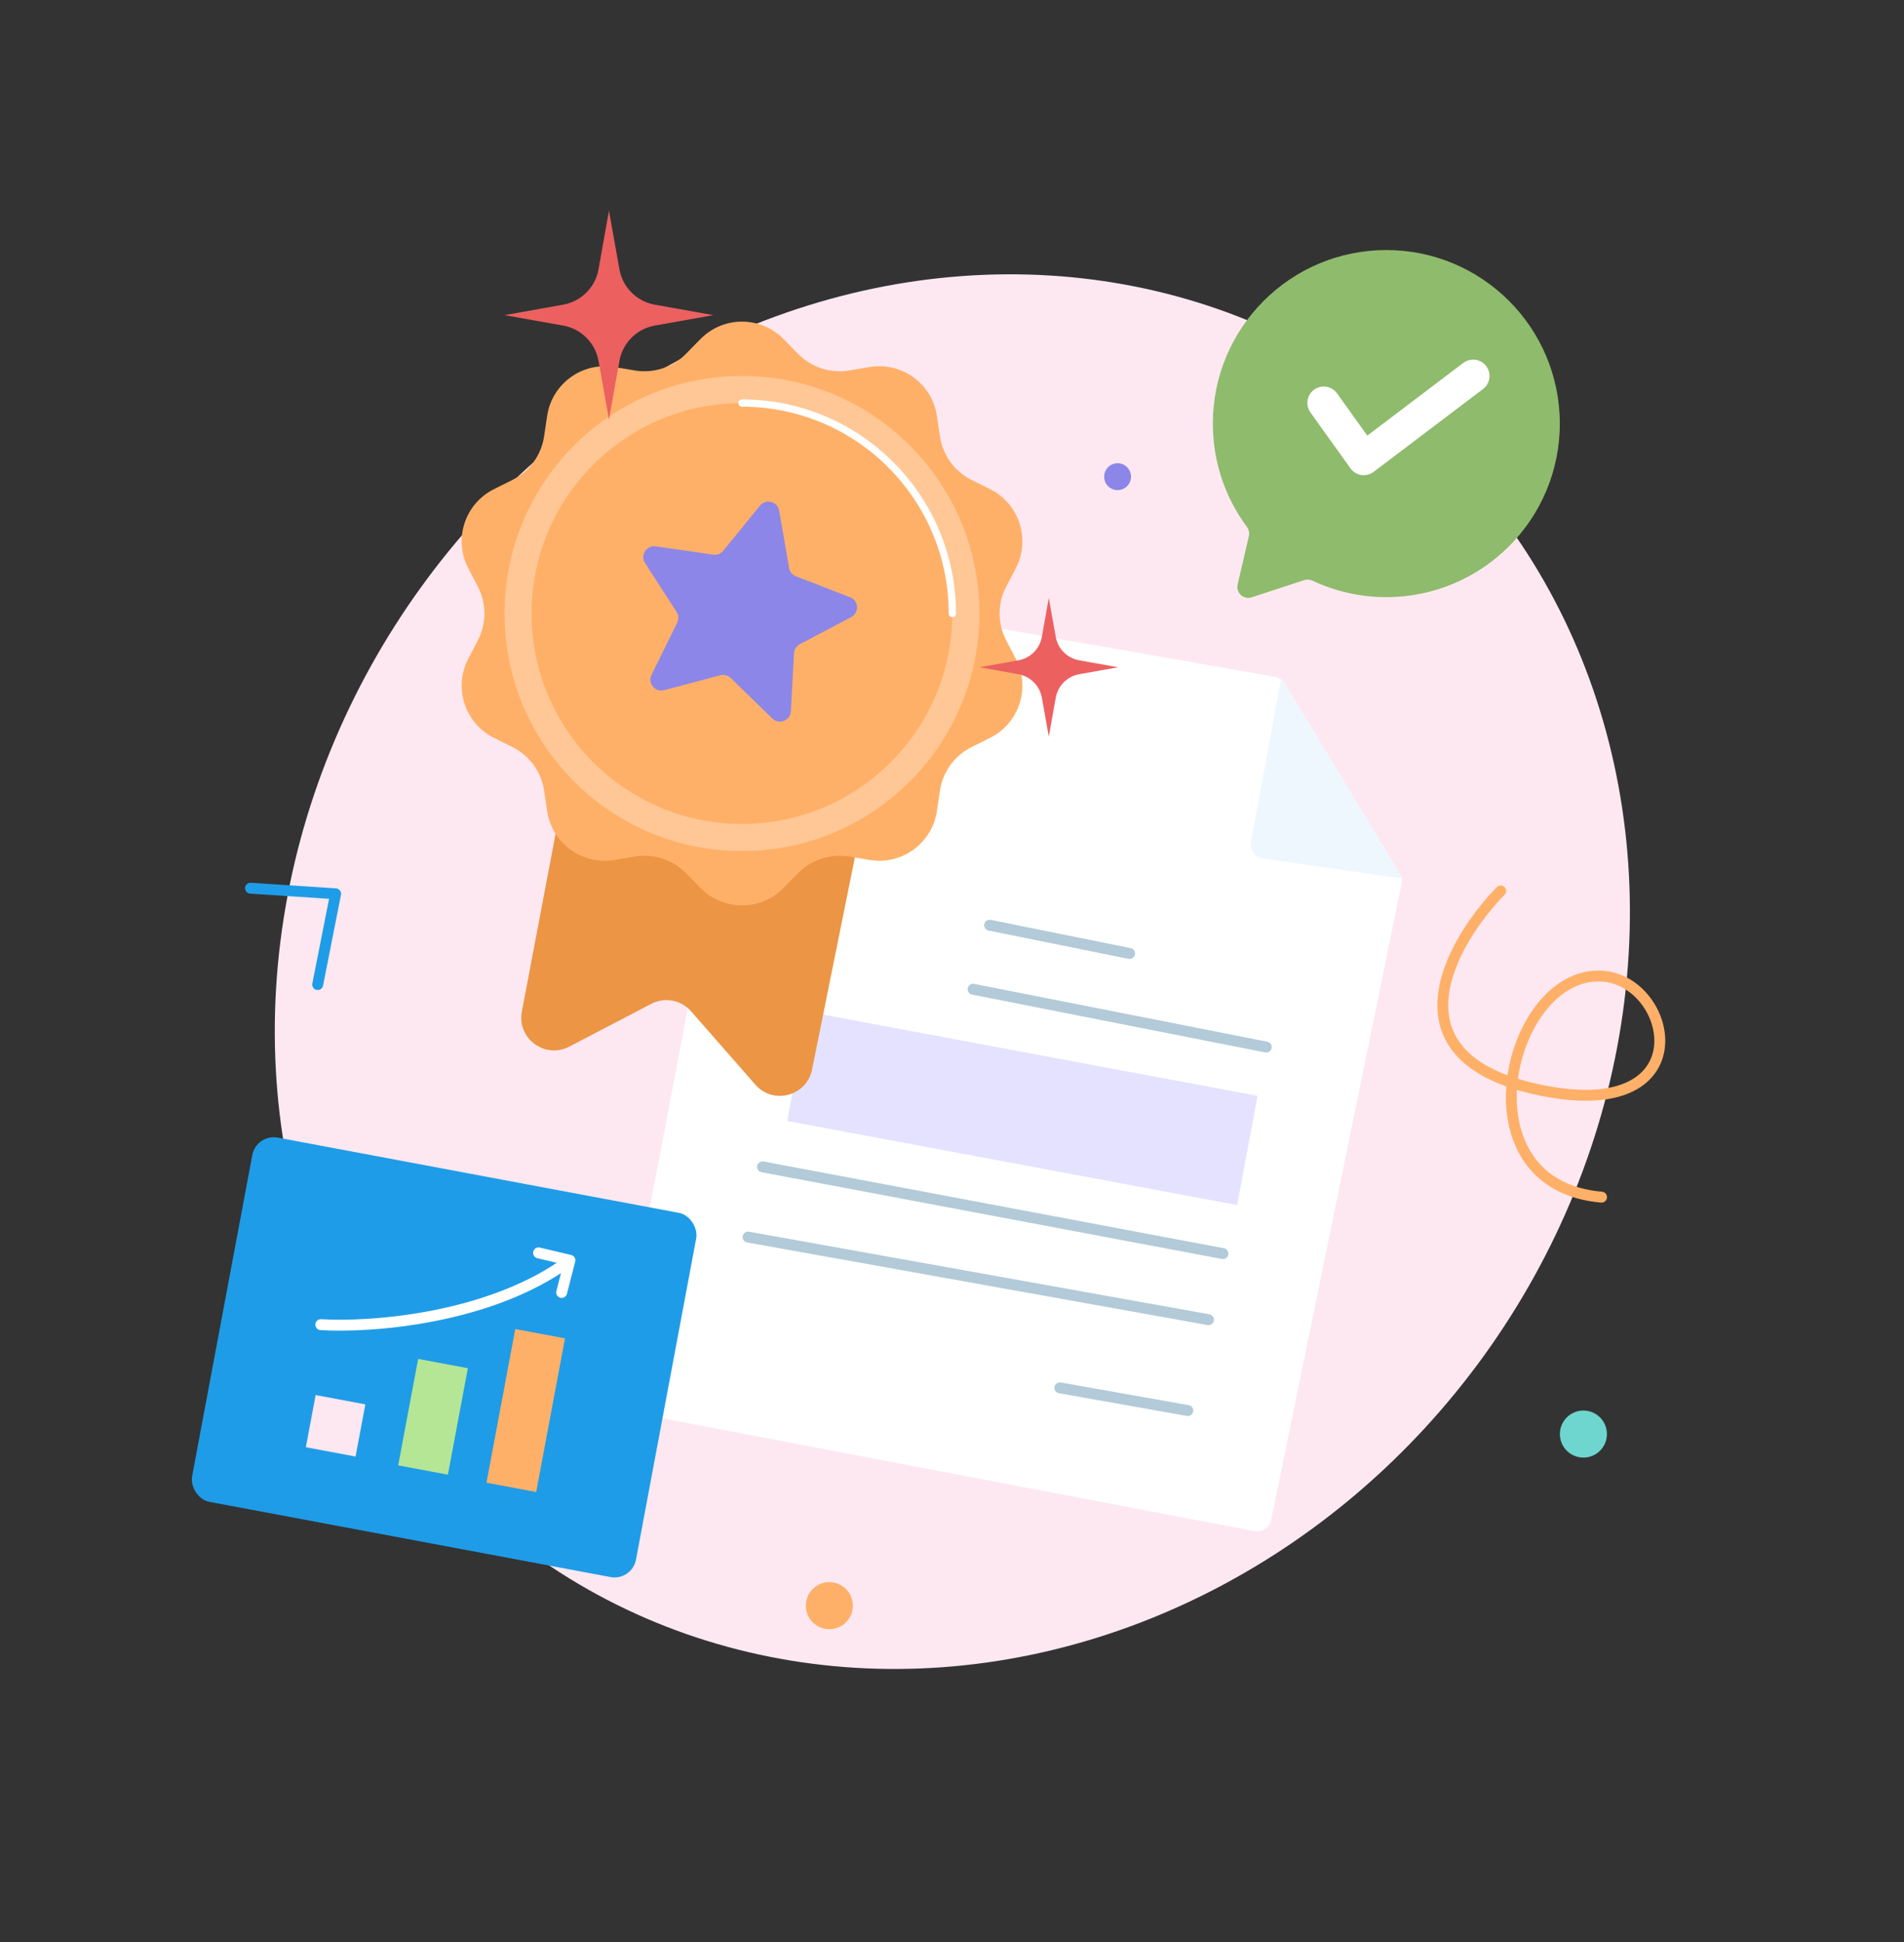<svg width="306" height="312" viewBox="0 0 306 312" fill="none"
    xmlns="http://www.w3.org/2000/svg">
    <rect x="0" y="0" width="306" height="312" fill="#333333" stroke="none"/>
    <ellipse cx="153.056" cy="156.102" rx="115.335" ry="105.386" transform="rotate(-54.205 153.056 156.102)" fill="#FDE8F1"/>
    <path d="M125.685 94.824L204.868 108.731C205.532 108.848 206.114 109.246 206.464 109.823L224.955 140.362C225.26 140.865 225.364 141.466 225.245 142.043L204.307 244.153C204.05 245.406 202.835 246.22 201.578 245.981L100.579 226.743C99.31 226.501 98.477 225.276 98.719 224.007L122.984 96.69C123.223 95.434 124.426 94.603 125.685 94.824Z" fill="white"/>
    <path opacity="0.3" d="M120.227 198.745L194.217 212.017M190.899 226.616L170.328 222.966M196.539 201.4L122.549 187.464M203.507 168.22L156.392 158.93M159.047 148.644L181.541 153.182" stroke="#004D7D" stroke-width="1.754" stroke-linecap="round"/>
    <rect x="41.195" y="182.121" width="72.585" height="59.539" rx="3.508" transform="rotate(10.618 41.195 182.121)" fill="#1F9CE7"/>
    <path d="M205.924 108.914L225.44 141.145L203.015 137.941C201.699 137.753 200.804 136.507 201.046 135.199L205.924 108.914Z" fill="#EEF7FE"/>
    <rect x="67.203" y="218.316" width="8.128" height="17.405" transform="rotate(10.618 67.203 218.316)" fill="#B4E695"/>
    <rect x="50.727" y="224.125" width="8.128" height="8.53" transform="rotate(10.618 50.727 224.125)" fill="#FDE8F1"/>
    <path d="M51.562 212.817C59.604 213.303 78.867 211.915 91.591 202.478M91.591 202.478L90.266 207.647M91.591 202.478L86.555 201.285" stroke="white" stroke-width="1.754" stroke-linecap="round" stroke-linejoin="round"/>
    <rect x="129.805" y="162.547" width="73.548" height="17.847" transform="rotate(10.582 129.805 162.547)" fill="#E4E2FF"/>
    <rect x="82.812" y="213.523" width="8.128" height="25.116" transform="rotate(10.618 82.812 213.523)" fill="#FFB068"/>
    <path d="M83.871 162.509L92.221 118.531C92.762 115.68 95.51 113.805 98.363 114.341L135.274 121.281C138.157 121.823 140.04 124.618 139.46 127.493L130.508 171.832C129.646 176.103 124.263 177.536 121.392 174.258L111.066 162.471C109.467 160.645 106.827 160.15 104.675 161.272L91.473 168.156C87.575 170.189 83.051 166.828 83.871 162.509Z" fill="#EC9545"/>
    <path d="M250.685 68.053C250.685 83.452 238.202 95.935 222.804 95.935C218.562 95.935 214.541 94.988 210.942 93.293C210.522 93.096 210.044 93.058 209.603 93.202L201.161 95.968C199.862 96.394 198.597 95.236 198.906 93.905L200.711 86.13C200.832 85.611 200.707 85.068 200.39 84.639C196.954 80.004 194.922 74.266 194.922 68.053C194.922 52.655 207.405 40.172 222.804 40.172C238.202 40.172 250.685 52.655 250.685 68.053Z" fill="#8FBB6D"/>
    <path d="M112.571 54.476C116.241 50.737 122.265 50.737 125.936 54.476L128.259 56.842C130.402 59.025 133.475 60.023 136.492 59.517L139.762 58.968C144.929 58.101 149.803 61.642 150.574 66.824L151.063 70.104C151.514 73.129 153.413 75.743 156.151 77.107L159.119 78.585C163.809 80.921 165.671 86.65 163.249 91.296L161.717 94.236C160.303 96.949 160.303 100.18 161.717 102.893L163.249 105.833C165.671 110.48 163.809 116.209 159.119 118.544L156.151 120.022C153.413 121.386 151.514 124 151.063 127.025L150.574 130.305C149.803 135.487 144.929 139.028 139.762 138.161L136.492 137.612C133.475 137.106 130.402 138.104 128.259 140.287L125.936 142.653C122.265 146.392 116.241 146.392 112.571 142.653L110.248 140.287C108.105 138.104 105.032 137.106 102.015 137.612L98.745 138.161C93.578 139.028 88.704 135.487 87.933 130.305L87.444 127.025C86.993 124 85.094 121.386 82.356 120.022L79.388 118.544C74.698 116.209 72.836 110.48 75.258 105.833L76.79 102.893C78.204 100.18 78.204 96.949 76.79 94.236L75.258 91.296C72.836 86.65 74.698 80.921 79.388 78.585L82.356 77.107C85.094 75.743 86.993 73.129 87.444 70.104L87.933 66.824C88.704 61.642 93.578 58.101 98.745 58.968L102.015 59.517C105.032 60.023 108.105 59.025 110.248 56.842L112.571 54.476Z" fill="#FFB068"/>
    <path d="M212.742 64.73L219.179 73.71L236.754 60.405" stroke="white" stroke-width="5.262" stroke-linecap="round" stroke-linejoin="round"/>
    <circle cx="119.244" cy="98.564" r="38.158" fill="#FFC795"/>
    <circle cx="119.24" cy="98.564" r="33.81" fill="#FFB068"/>
    <path d="M153.052 98.564C153.052 79.891 137.915 64.754 119.242 64.754" stroke="white" stroke-width="1.169" stroke-linecap="round" stroke-linejoin="round"/>
    <path d="M122.135 81.238C123.085 80.071 124.968 80.563 125.224 82.047L126.814 91.247C126.919 91.854 127.335 92.362 127.91 92.584L136.619 95.95C138.023 96.492 138.136 98.435 136.805 99.137L128.546 103.492C128.001 103.78 127.646 104.332 127.613 104.948L127.103 114.27C127.021 115.773 125.208 116.482 124.129 115.432L117.435 108.924C116.993 108.494 116.358 108.328 115.762 108.486L106.739 110.882C105.284 111.268 104.05 109.763 104.715 108.413L108.836 100.035C109.108 99.482 109.07 98.827 108.736 98.309L103.668 90.467C102.851 89.203 103.901 87.564 105.391 87.779L114.632 89.11C115.243 89.198 115.854 88.959 116.243 88.481L122.135 81.238Z" fill="#8C86E9"/>
    <path d="M97.87 33.844L99.551 43.271C100.067 46.165 102.332 48.431 105.226 48.947L114.654 50.628L105.226 52.309C102.332 52.825 100.067 55.09 99.551 57.984L97.87 67.412L96.189 57.984C95.673 55.09 93.408 52.825 90.514 52.309L81.086 50.628L90.514 48.947C93.408 48.431 95.673 46.165 96.189 43.271L97.87 33.844Z" fill="#EC6060"/>
    <path d="M168.558 96.058L169.674 102.318C170.017 104.24 171.521 105.744 173.442 106.086L179.702 107.202L173.442 108.319C171.521 108.661 170.017 110.165 169.674 112.087L168.558 118.346L167.442 112.087C167.099 110.165 165.595 108.661 163.674 108.319L157.414 107.202L163.674 106.086C165.595 105.744 167.099 104.24 167.442 102.318L168.558 96.058Z" fill="#EC6060"/>
    <path d="M40.258 142.695L53.939 143.595L51.059 158.177" stroke="#1F9CE7" stroke-width="1.754" stroke-linecap="round" stroke-linejoin="round"/>
    <circle cx="133.288" cy="257.964" r="3.78" fill="#FFB068"/>
    <circle cx="254.476" cy="230.394" r="3.78" fill="#6FD5CF"/>
    <circle cx="179.613" cy="76.582" r="2.16" fill="#8C86E9"/>
    <path d="M241.184 143.129C233.131 151.438 222.894 169.421 246.374 174.875C275.723 181.692 268.469 154.319 255.035 156.98C241.601 159.641 235.404 190.462 257.391 192.33" stroke="#FFB068" stroke-width="1.754" stroke-linecap="round" stroke-linejoin="round"/>
</svg>
